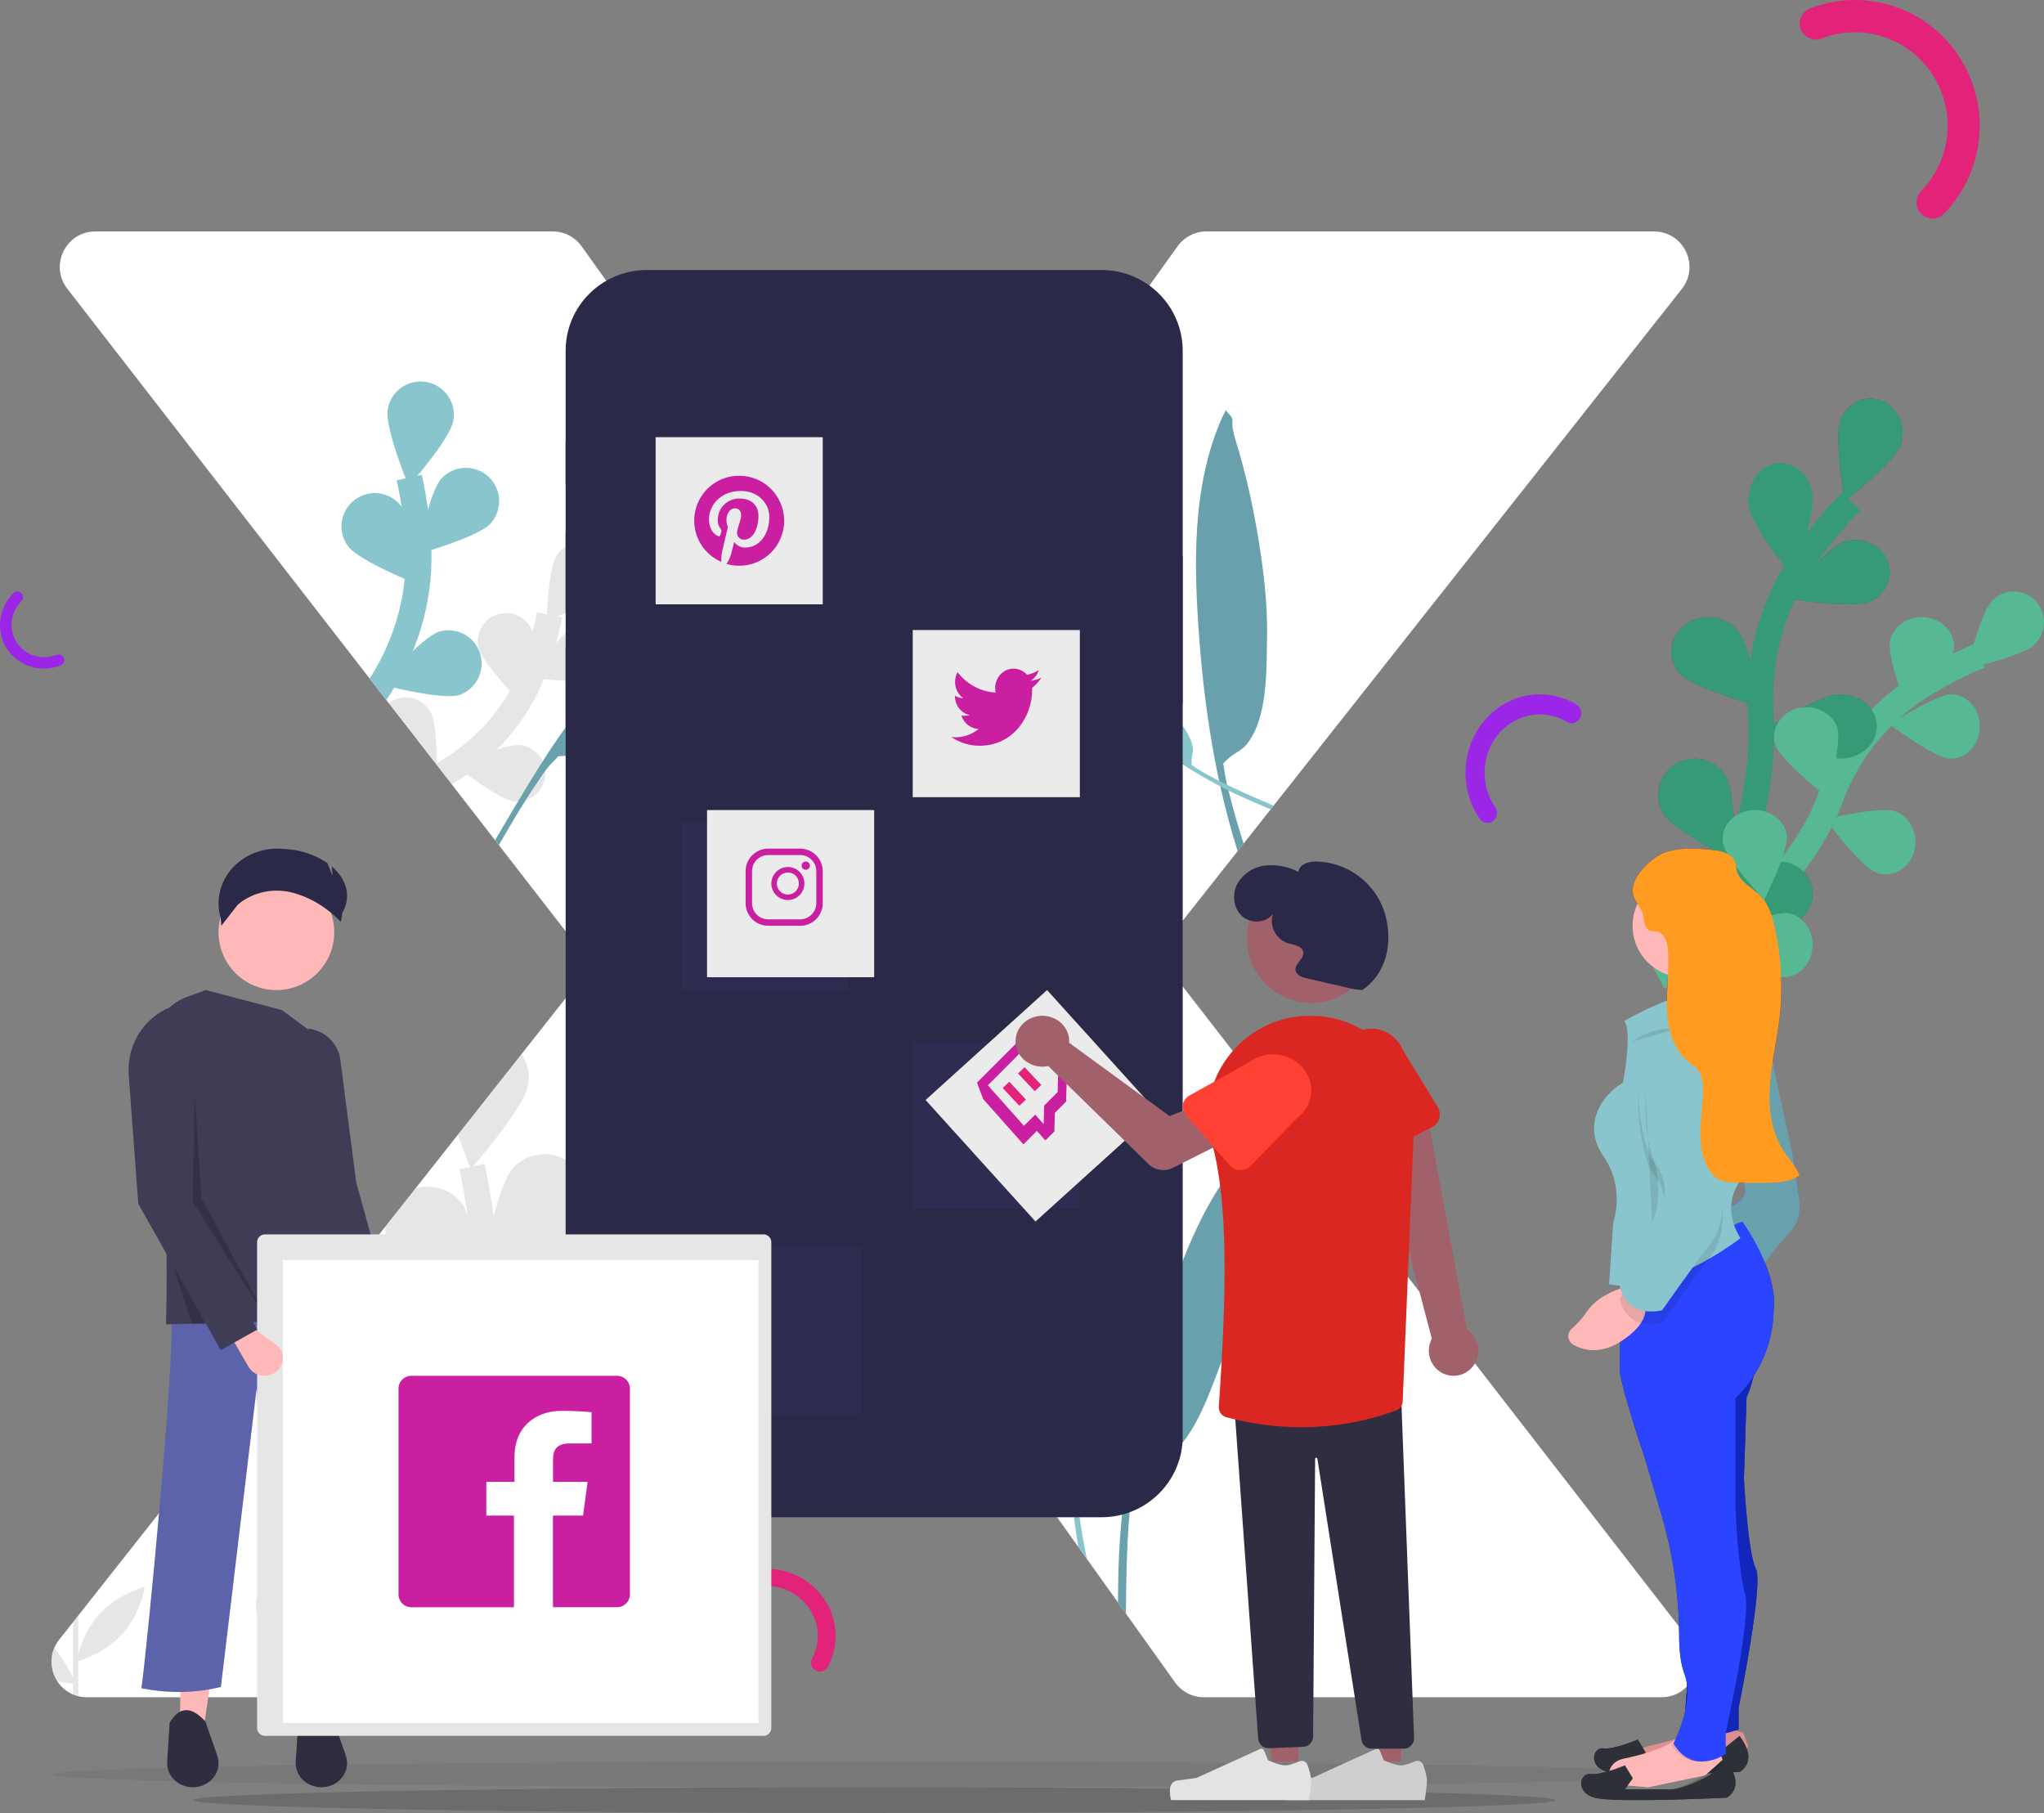 <svg xmlns:xlink="http://www.w3.org/1999/xlink" xmlns="http://www.w3.org/2000/svg" width="159px" height="141px" viewBox="0 0 159 141"><rect x="0" y="0" width="159" height="141" fill="#808080" stroke="none"/><desc>Created with Lunacy</desc><defs><path d="M37.493 114C38.373 114 39.2 113.58 39.72 112.87L63.867 79.891L87.406 112.844C87.924 113.569 88.76 114 89.652 114L125.234 114C127.53 114 128.823 111.36 127.415 109.545L85.998 56.137L126.826 4.475C128.257 2.664 126.968 0 124.66 0L89.851 0C88.962 0 88.127 0.428 87.608 1.15L64.374 33.499L41.242 1.155C40.723 0.43 39.887 0 38.996 0L3.415 0C1.119 0 -0.174 2.641 1.234 4.455L42.04 57.051L0.6 109.526C-0.831 111.337 0.459 114 2.766 114L37.493 114Z" id="path_1"></path><clipPath id="mask_1"><use xlink:href="#path_1"></use></clipPath></defs><g id="Social-Media"><g id="Group" transform="translate(4 137)" opacity="0.061"><path d="M64 2C99.346 2 128 1.552 128 1C128 0.448 99.346 0 64 0C28.654 0 0 0.448 0 1C0 1.552 28.654 2 64 2Z" id="Oval" fill="#000000" stroke="none"></path></g><g id="Group" transform="translate(15 139)" opacity="0.16"><path d="M53 2C82.271 2 106 1.552 106 1C106 0.448 82.271 0 53 0C23.729 0 0 0.448 0 1C0 1.552 23.729 2 53 2Z" id="Oval" fill="#000000" stroke="none"></path></g><path d="M37.493 114C38.373 114 39.2 113.58 39.72 112.87L63.867 79.891L87.406 112.844C87.924 113.569 88.76 114 89.652 114L125.234 114C127.53 114 128.823 111.36 127.415 109.545L85.998 56.137L126.826 4.475C128.257 2.664 126.968 0 124.66 0L89.851 0C88.962 0 88.127 0.428 87.608 1.15L64.374 33.499L41.242 1.155C40.723 0.43 39.887 0 38.996 0L3.415 0C1.119 0 -0.174 2.641 1.234 4.455L42.04 57.051L0.6 109.526C-0.831 111.337 0.459 114 2.766 114L37.493 114Z" transform="translate(4 18)" id="Path" fill="#FFFFFF" stroke="none"></path><g id="Clipped" transform="translate(4 18)"><path d="M37.493 114C38.373 114 39.2 113.58 39.72 112.87L63.867 79.891L87.406 112.844C87.924 113.569 88.76 114 89.652 114L125.234 114C127.53 114 128.823 111.36 127.415 109.545L85.998 56.137L126.826 4.475C128.257 2.664 126.968 0 124.66 0L89.851 0C88.962 0 88.127 0.428 87.608 1.15L64.374 33.499L41.242 1.155C40.723 0.43 39.887 0 38.996 0L3.415 0C1.119 0 -0.174 2.641 1.234 4.455L42.04 57.051L0.6 109.526C-0.831 111.337 0.459 114 2.766 114L37.493 114Z" id="Path" fill="none" stroke="none"></path><g clip-path="url(#mask_1)"><g id="Group" transform="translate(-6.572 11.67)"><g id="Group" transform="translate(22.482 50.815)" opacity="0.1"><path d="M7.323 6.637C5.491 6.737 0 3.708 0 3.708C0 3.708 5.13 0.103 6.962 0.002C7.832 -0.03 8.68 0.281 9.323 0.868C9.966 1.455 10.353 2.272 10.4 3.141C10.448 4.011 10.152 4.864 9.577 5.518C9.002 6.172 8.193 6.573 7.324 6.636L7.323 6.637Z" transform="translate(13.404 42.507)" id="Path" fill="#000000" stroke="none"></path><path d="M0.232 47.027C0.232 47.027 -1.653 31.537 5.322 21.531C8.249 17.33 9.819 12.326 9.646 7.214C9.559 4.786 9.249 2.371 8.72 0" transform="translate(8.086 10.244)" id="Path" fill="none" stroke="#000000" stroke-width="2"></path><path d="M6.577 3.913C6.273 5.722 2.124 10.424 2.124 10.424C2.124 10.424 -0.271 4.627 0.025 2.82C0.092 2.385 0.244 1.968 0.474 1.592C0.703 1.216 1.004 0.89 1.36 0.632C1.717 0.374 2.121 0.189 2.549 0.088C2.977 -0.012 3.421 -0.027 3.855 0.045C4.289 0.118 4.704 0.276 5.077 0.51C5.449 0.744 5.771 1.05 6.024 1.41C6.278 1.77 6.457 2.176 6.552 2.606C6.647 3.036 6.655 3.48 6.577 3.913Z" transform="translate(14.588 0)" id="Path" fill="#000000" stroke="none"></path><path d="M7.275 5.564C6.038 6.919 0 8.608 0 8.608C0 8.608 1.134 2.439 2.369 1.082C2.663 0.76 3.018 0.499 3.413 0.314C3.808 0.129 4.235 0.023 4.671 0.003C5.106 -0.016 5.541 0.05 5.951 0.198C6.361 0.347 6.738 0.575 7.06 0.869C7.382 1.163 7.643 1.518 7.828 1.913C8.013 2.307 8.118 2.735 8.138 3.171C8.158 3.607 8.091 4.042 7.943 4.452C7.795 4.862 7.567 5.239 7.273 5.561L7.275 5.564Z" transform="translate(17.632 9.276)" id="Path" fill="#000000" stroke="none"></path><path d="M7.82 6.458C6.069 7.003 0 5.415 0 5.415C0 5.415 4.091 0.662 5.842 0.117C6.672 -0.109 7.558 -0.004 8.312 0.409C9.066 0.823 9.631 1.514 9.886 2.336C10.142 3.157 10.069 4.046 9.682 4.815C9.296 5.584 8.626 6.173 7.814 6.458L7.82 6.458Z" transform="translate(13.992 25.468)" id="Path" fill="#000000" stroke="none"></path><path d="M7.879 6.283C6.245 7.117 0 6.574 0 6.574C0 6.574 3.229 1.198 4.86 0.363C5.645 -0.038 6.557 -0.11 7.394 0.162C8.232 0.434 8.928 1.028 9.328 1.813C9.728 2.598 9.8 3.51 9.528 4.348C9.257 5.186 8.663 5.882 7.878 6.282L7.879 6.283Z" transform="translate(8.685 38.049)" id="Path" fill="#000000" stroke="none"></path><path d="M0.646 5.29C1.733 6.768 7.56 9.083 7.56 9.083C7.56 9.083 7.079 2.831 5.993 1.352C5.472 0.643 4.689 0.17 3.819 0.038C2.948 -0.095 2.061 0.125 1.352 0.647C0.643 1.169 0.17 1.952 0.038 2.822C-0.095 3.693 0.124 4.581 0.646 5.29Z" transform="translate(10.051 11.797)" id="Path" fill="#000000" stroke="none"></path><path d="M1.345 5.993C2.825 7.077 9.078 7.541 9.078 7.541C9.078 7.541 6.751 1.718 5.271 0.633C4.56 0.117 3.674 -0.096 2.807 0.04C1.939 0.176 1.161 0.65 0.642 1.359C0.123 2.067 -0.094 2.953 0.038 3.821C0.169 4.689 0.64 5.47 1.345 5.993Z" transform="translate(3.394 25.678)" id="Path" fill="#000000" stroke="none"></path><path d="M0.893 5.589C2.168 6.908 8.254 8.423 8.254 8.423C8.254 8.423 6.942 2.29 5.667 0.971C5.051 0.356 4.218 0.007 3.348 0C2.477 -0.007 1.638 0.329 1.013 0.934C0.387 1.539 0.024 2.366 0.001 3.237C-0.021 4.108 0.299 4.953 0.893 5.589Z" transform="translate(0 41.049)" id="Path" fill="#000000" stroke="none"></path></g><g id="Group" transform="translate(0 92.615)" opacity="0.1"><path d="M0.401 0L0 0L0 8.988L0.401 8.988L0.401 0Z" transform="translate(8.258 0.988)" id="Path" fill="#000000" stroke="none"></path><path d="M5.15 1.778C7.486 3.46 8.459 6.09 8.459 6.09C8.459 6.09 5.645 5.994 3.308 4.312C0.972 2.63 0 0 0 0C0 0 2.815 0.096 5.15 1.778Z" transform="translate(0 2.578)" id="Path" fill="#000000" stroke="none"></path><path d="M2.8 0.968C4.071 1.883 4.601 3.315 4.601 3.315C4.601 3.315 3.066 3.262 1.797 2.347C0.529 1.433 0 0 0 0C0 0 1.529 0.052 2.8 0.968Z" transform="translate(3.858 0)" id="Path" fill="#000000" stroke="none"></path><path d="M1.769 2.101C0.309 3.699 0 5.786 0 5.786C0 5.786 2.059 5.283 3.518 3.685C4.977 2.087 5.287 0 5.287 0C5.287 0 3.229 0.504 1.769 2.101Z" transform="translate(8.537 1.141)" id="Path" fill="#000000" stroke="none"></path></g><path d="M22.663 19.345C22.663 27.859 17.589 30.832 11.331 30.832C5.073 30.832 0 27.859 0 19.345C0 10.831 11.331 0 11.331 0C11.331 0 22.663 10.831 22.663 19.345Z" transform="translate(35.127 83.774)" id="Path" fill="#68A1AC" stroke="none"></path><path d="M12.691 10.811C12.691 15.569 9.85 17.23 6.346 17.23C2.841 17.23 0 15.569 0 10.811C0 6.053 6.346 0 6.346 0C6.346 0 12.691 6.053 12.691 10.811Z" transform="translate(31.728 90.575)" id="Path" fill="#89C5CC" stroke="none"></path><path d="M10.532 0.469C6.479 4.685 4.521 10.533 2.971 16.03C1.239 22.17 0.095 28.406 0.052 34.789C0.023 38.984 -0.091 43.204 0.154 47.394C0.241 48.882 0.389 50.372 0.625 51.844C0.644 51.965 1.172 55.251 1.677 54.486C1.964 54.05 1.136 51.076 1.074 50.581C0.721 47.791 0.64 44.981 0.657 42.171C0.685 37.545 0.548 32.942 1.018 28.333C1.088 27.645 1.143 26.922 1.307 26.249C1.48 25.533 1.259 25.845 1.825 25.562C2.374 25.287 3.053 25.326 3.623 24.98C5.885 23.61 7.042 20.088 7.943 17.777C8.973 15.136 9.599 12.318 10.099 9.537C10.466 7.495 10.728 5.464 10.877 3.395C10.924 2.743 10.926 2.061 11.055 1.419C11.089 1.246 11.262 0.94 11.256 0.787C11.243 0.463 11.047 0.273 11.031 0C10.861 0.153 10.695 0.309 10.532 0.469Z" transform="translate(89.5 58.852)" id="Path" fill="#68A1AC" stroke="none"></path><path d="M2.86 0.453C0.565 4.442 0.179 9.28 0.038 13.773C-0.12 18.791 0.19 23.77 1.367 28.654C2.141 31.863 2.855 35.108 3.836 38.261C4.185 39.381 4.581 40.491 5.041 41.57C5.078 41.659 6.105 44.069 6.345 43.388C6.482 43.001 5.285 40.887 5.144 40.52C4.346 38.457 3.75 36.326 3.23 34.177C2.374 30.638 1.397 27.149 0.88 23.54C0.803 23.001 0.708 22.438 0.706 21.893C0.702 21.314 0.593 21.594 0.971 21.27C1.338 20.956 1.865 20.857 2.234 20.485C3.702 19.008 3.917 16.099 4.167 14.164C4.452 11.95 4.396 9.68 4.25 7.461C4.143 5.831 3.958 4.231 3.679 2.622C3.591 2.115 3.464 1.594 3.44 1.08C3.434 0.941 3.508 0.674 3.474 0.559C3.402 0.314 3.217 0.205 3.153 0C3.052 0.149 2.955 0.3 2.86 0.453Z" transform="translate(85.716 65.069)" id="Path" fill="#89C5CC" stroke="none"></path><path d="M2.021 0.611C-0.339 5.963 -0.171 12.128 0.259 17.824C0.739 24.186 1.804 30.435 3.953 36.446C5.365 40.395 6.706 44.398 8.374 48.249C8.966 49.617 9.617 50.966 10.343 52.267C10.403 52.374 12.027 55.28 12.238 54.387C12.358 53.879 10.56 51.371 10.331 50.927C9.043 48.428 8.003 45.816 7.055 43.171C5.494 38.816 3.786 34.54 2.645 30.05C2.475 29.38 2.279 28.681 2.202 27.993C2.119 27.261 2.018 27.631 2.452 27.17C2.874 26.723 3.526 26.527 3.943 26.006C5.597 23.942 5.475 20.237 5.528 17.758C5.589 14.923 5.21 12.061 4.726 9.278C4.37 7.233 3.919 5.236 3.349 3.241C3.169 2.613 2.938 1.971 2.838 1.325C2.811 1.151 2.869 0.804 2.811 0.662C2.687 0.362 2.438 0.25 2.329 0C2.222 0.202 2.119 0.406 2.021 0.611Z" transform="translate(95.606 2.214)" id="Path" fill="#68A1AC" stroke="none"></path><path d="M0.134 0.365C1.436 3.415 4.055 5.733 6.58 7.761C9.401 10.025 12.401 12.004 15.723 13.441C17.906 14.385 20.083 15.38 22.324 16.18C23.12 16.464 23.93 16.717 24.751 16.92C24.818 16.937 26.65 17.389 26.363 16.956C26.199 16.709 24.463 16.483 24.191 16.406C22.657 15.972 21.172 15.392 19.71 14.761C17.302 13.721 14.87 12.773 12.568 11.506C12.224 11.317 11.859 11.128 11.544 10.894C11.209 10.645 11.323 10.829 11.301 10.471C11.279 10.123 11.45 9.777 11.396 9.403C11.181 7.918 9.6 6.533 8.593 5.551C7.443 4.428 6.111 3.477 4.771 2.6C3.786 1.956 2.784 1.369 1.738 0.833C1.407 0.664 1.052 0.511 0.746 0.302C0.663 0.246 0.542 0.088 0.461 0.057C0.288 -0.008 0.146 0.052 0 0C0.042 0.122 0.087 0.244 0.134 0.365Z" transform="translate(83.962 19.089)" id="Path" fill="#89C5CC" stroke="none"></path><path d="M4.859 4.404C3.643 4.47 0 2.46 0 2.46C0 2.46 3.404 0.068 4.62 0.001C5.197 -0.02 5.759 0.187 6.186 0.576C6.612 0.966 6.869 1.507 6.901 2.084C6.932 2.661 6.736 3.228 6.354 3.661C5.973 4.095 5.436 4.361 4.86 4.403L4.859 4.404Z" transform="translate(31.157 34.359)" id="Path" fill="#68A1AC" stroke="none"></path><g id="Group" transform="translate(27.536 12.544)" opacity="0.1"><path d="M0 26.241C0 26.241 3.02 16.339 9.94 12.144C12.844 10.384 15.142 7.774 16.411 4.623C17.01 3.127 17.47 1.58 17.786 0" transform="translate(0 5.608)" id="Path" fill="none" stroke="#000000" stroke-width="2"></path><path d="M4.46 4.386C3.251 4.246 0 1.65 0 1.65C0 1.65 3.759 -0.132 4.967 0.008C5.548 0.075 6.078 0.37 6.44 0.829C6.803 1.287 6.969 1.87 6.902 2.451C6.834 3.031 6.539 3.562 6.081 3.924C5.623 4.287 5.04 4.453 4.46 4.386Z" transform="translate(10.538 15.721)" id="Path" fill="#000000" stroke="none"></path><path d="M0.311 3.334C0.919 4.392 4.585 6.353 4.585 6.353C4.585 6.353 4.739 2.194 4.133 1.139C3.991 0.883 3.8 0.657 3.571 0.476C3.342 0.294 3.079 0.16 2.797 0.081C2.515 0.003 2.221 -0.019 1.93 0.017C1.64 0.053 1.36 0.147 1.106 0.293C0.853 0.438 0.631 0.633 0.453 0.865C0.275 1.098 0.146 1.363 0.072 1.646C-0.002 1.929 -0.019 2.224 0.022 2.514C0.063 2.804 0.161 3.082 0.311 3.334Z" transform="translate(4.399 12.025)" id="Path" fill="#000000" stroke="none"></path><path d="M4.45 3.416C3.781 4.433 0 6.168 0 6.168C0 6.168 0.102 2.007 0.77 0.992C1.092 0.503 1.594 0.163 2.167 0.045C2.739 -0.073 3.335 0.042 3.823 0.364C4.312 0.685 4.652 1.188 4.77 1.761C4.887 2.334 4.773 2.93 4.451 3.418L4.45 3.416Z" transform="translate(17.559 0)" id="Path" fill="#000000" stroke="none"></path><path d="M5.232 4.236C4.117 4.726 0 4.126 0 4.126C0 4.126 2.345 0.689 3.46 0.2C3.725 0.078 4.013 0.011 4.305 0.001C4.597 -0.008 4.888 0.04 5.161 0.144C5.434 0.248 5.684 0.406 5.896 0.607C6.107 0.809 6.277 1.05 6.394 1.318C6.512 1.586 6.575 1.874 6.58 2.166C6.585 2.458 6.532 2.749 6.424 3.02C6.316 3.292 6.155 3.539 5.95 3.748C5.745 3.957 5.501 4.123 5.232 4.236Z" transform="translate(16.235 6.337)" id="Path" fill="#000000" stroke="none"></path><path d="M0.045 2.647C0.308 3.836 3.219 6.807 3.219 6.807C3.219 6.807 4.608 2.883 4.348 1.696C4.214 1.133 3.865 0.645 3.375 0.337C2.885 0.029 2.293 -0.073 1.728 0.052C1.163 0.177 0.67 0.519 0.355 1.005C0.04 1.49 -0.071 2.08 0.045 2.647Z" transform="translate(12.198 5.467)" id="Path" fill="#000000" stroke="none"></path></g><path d="M0.122 2.93C0.54 4.073 3.823 6.627 3.823 6.627C3.823 6.627 4.677 2.554 4.258 1.412C4.05 0.872 3.638 0.435 3.111 0.196C2.584 -0.042 1.985 -0.064 1.442 0.136C0.899 0.335 0.457 0.741 0.21 1.264C-0.036 1.788 -0.067 2.387 0.124 2.933L0.122 2.93Z" transform="translate(25.77 33.019)" id="Path" fill="#68A1AC" stroke="none"></path><path d="M5.228 4.169C4.143 4.722 0 4.362 0 4.362C0 4.362 2.143 0.795 3.225 0.241C3.745 -0.025 4.35 -0.073 4.906 0.108C5.462 0.288 5.924 0.682 6.189 1.203C6.455 1.724 6.503 2.329 6.322 2.885C6.142 3.441 5.748 3.902 5.227 4.168L5.228 4.169Z" transform="translate(28.026 31.402)" id="Path" fill="#89C5CC" stroke="none"></path><path d="M0.181 36.687C0.181 36.687 -1.289 24.604 4.152 16.797C6.435 13.52 7.66 9.616 7.525 5.628C7.457 3.734 7.215 1.85 6.803 0" transform="translate(27.602 7.468)" id="Path" fill="none" stroke="#89C5CC" stroke-width="2"></path><path d="M5.131 3.053C4.894 4.464 1.657 8.132 1.657 8.132C1.657 8.132 -0.212 3.609 0.02 2.2C0.072 1.861 0.191 1.535 0.369 1.242C0.548 0.949 0.783 0.694 1.061 0.493C1.339 0.291 1.654 0.147 1.988 0.069C2.322 -0.01 2.669 -0.021 3.007 0.035C3.346 0.092 3.67 0.215 3.96 0.398C4.251 0.581 4.502 0.819 4.7 1.1C4.897 1.381 5.037 1.698 5.111 2.033C5.185 2.368 5.192 2.715 5.131 3.053Z" transform="translate(32.707 0)" id="Path" fill="#89C5CC" stroke="none"></path><path d="M5.675 4.341C4.71 5.398 0 6.715 0 6.715C0 6.715 0.885 1.903 1.848 0.844C2.078 0.593 2.354 0.389 2.662 0.245C2.97 0.1 3.304 0.018 3.644 0.003C3.983 -0.013 4.323 0.039 4.643 0.155C4.963 0.27 5.257 0.448 5.508 0.678C5.759 0.907 5.963 1.184 6.107 1.492C6.251 1.8 6.333 2.134 6.349 2.474C6.364 2.814 6.312 3.153 6.197 3.473C6.081 3.793 5.903 4.087 5.674 4.338L5.675 4.341Z" transform="translate(35.049 6.713)" id="Path" fill="#89C5CC" stroke="none"></path><path d="M6.101 5.038C4.734 5.463 0 4.224 0 4.224C0 4.224 3.192 0.517 4.558 0.091C5.205 -0.085 5.896 -0.004 6.485 0.319C7.073 0.642 7.513 1.181 7.713 1.822C7.912 2.463 7.855 3.157 7.553 3.756C7.252 4.356 6.729 4.816 6.096 5.038L6.101 5.038Z" transform="translate(32.209 19.344)" id="Path" fill="#89C5CC" stroke="none"></path><path d="M0.504 4.127C1.352 5.28 5.898 7.086 5.898 7.086C5.898 7.086 5.523 2.208 4.676 1.055C4.269 0.501 3.658 0.133 2.979 0.029C2.3 -0.074 1.608 0.097 1.054 0.505C0.501 0.912 0.133 1.522 0.029 2.202C-0.074 2.881 0.097 3.574 0.504 4.127Z" transform="translate(29.135 8.679)" id="Path" fill="#89C5CC" stroke="none"></path><path d="M0.893 3.976C1.874 4.695 6.023 5.003 6.023 5.003C6.023 5.003 4.479 1.14 3.497 0.42C3.026 0.078 2.438 -0.064 1.862 0.027C1.287 0.117 0.77 0.431 0.426 0.902C0.082 1.372 -0.062 1.959 0.025 2.535C0.112 3.112 0.424 3.63 0.893 3.976Z" transform="translate(24.516 23.193)" id="Path" fill="#89C5CC" stroke="none"></path><path d="M0.593 3.708C1.438 4.583 5.476 5.589 5.476 5.589C5.476 5.589 4.606 1.519 3.76 0.644C3.352 0.236 2.799 0.005 2.221 7.48148e-05C1.644 -0.005 1.087 0.218 0.672 0.62C0.257 1.021 0.015 1.57 0.001 2.148C-0.014 2.726 0.198 3.286 0.593 3.708Z" transform="translate(22.264 33.392)" id="Path" fill="#89C5CC" stroke="none"></path><path d="M25.146 1.703C25.907 1.247 27.521 -0.053 28.282 0.002C28.772 0.037 27.946 1.561 27.817 1.864C27.318 3.038 26.689 4.145 26.035 5.237C24.854 7.208 23.203 8.695 21.281 9.964C20.292 10.617 19.197 11.236 17.997 11.384C17.445 11.453 16.901 11.263 16.37 11.297C15.752 11.337 16.119 11.246 15.661 11.667C15.025 12.252 14.508 13.142 14.019 13.851C11.772 17.102 1.804 35.143 0.476 38.877C0.358 39.208 -0.122 39.085 0.029 38.685C0.833 36.561 8.246 22.677 10.852 18.217C13.458 13.757 15.827 9.847 17.074 8.458C18.588 6.773 20.792 4.917 22.567 3.507C23.391 2.853 24.242 2.245 25.146 1.703Z" transform="translate(30.013 17.828)" id="Path" fill="#69A1AC" stroke="none"></path></g></g></g><path d="M2.66252e-05 6.076C0.01 2.716 2.613 -0.01 5.803 2.9557e-05C6.791 0.003 7.766 0.273 8.622 0.782C8.979 0.994 9.105 1.471 8.905 1.846C8.703 2.222 8.251 2.355 7.894 2.143C7.258 1.766 6.534 1.565 5.799 1.563C3.427 1.556 1.491 3.582 1.484 6.081C1.481 7.051 1.765 7.977 2.305 8.759C2.545 9.108 2.473 9.597 2.142 9.85C1.81 10.104 1.346 10.027 1.105 9.678C0.378 8.627 -0.004 7.381 2.66252e-05 6.076Z" transform="translate(114 54)" id="Path" fill="#9B26E8" stroke="none"></path><path d="M2.536 5.889C0.682 5.413 -0.395 3.518 0.135 1.666C0.299 1.092 0.609 0.564 1.03 0.138C1.206 -0.04 1.49 -0.046 1.664 0.123C1.839 0.292 1.838 0.574 1.662 0.752C1.349 1.068 1.12 1.461 0.997 1.888C0.603 3.265 1.404 4.674 2.783 5.028C3.318 5.165 3.876 5.13 4.396 4.926C4.628 4.835 4.886 4.946 4.972 5.174C5.058 5.402 4.939 5.661 4.707 5.752C4.007 6.027 3.256 6.074 2.536 5.889Z" transform="translate(0 46)" id="Path" fill="#9B26E8" stroke="none"></path><path d="M6.832 0.342C12.004 1.749 15.066 7.131 13.657 12.339C13.221 13.953 12.379 15.434 11.222 16.623C10.739 17.118 9.949 17.126 9.459 16.643C8.967 16.159 8.96 15.364 9.442 14.869C10.301 13.986 10.927 12.885 11.251 11.685C12.299 7.812 10.022 3.81 6.176 2.765C4.683 2.359 3.133 2.44 1.693 2.998C1.05 3.248 0.329 2.926 0.083 2.28C-0.164 1.634 0.157 0.907 0.801 0.658C2.738 -0.095 4.823 -0.204 6.832 0.342Z" transform="translate(140 0)" id="Path" fill="#E3227A" stroke="none"></path><path d="M3.423 0.003C6.402 -0.09 8.903 2.181 8.997 5.066C9.026 5.959 8.819 6.848 8.396 7.638C8.219 7.967 7.801 8.095 7.461 7.925C7.122 7.754 6.989 7.349 7.165 7.02C7.479 6.434 7.633 5.773 7.612 5.109C7.541 2.964 5.682 1.275 3.467 1.344C2.607 1.371 1.796 1.655 1.12 2.167C0.819 2.395 0.383 2.344 0.147 2.052C-0.089 1.761 -0.036 1.339 0.266 1.11C1.175 0.422 2.266 0.039 3.423 0.003Z" transform="translate(56 122)" id="Path" fill="#E3227A" stroke="none"></path><path d="M0.169 1.674C-0.347 3.041 0.482 8 0.482 8C0.482 8 4.304 5.029 4.819 3.664C5.067 3.007 5.06 2.272 4.799 1.621C4.537 0.97 4.044 0.456 3.427 0.192C2.81 -0.071 2.12 -0.064 1.508 0.214C0.897 0.492 0.414 1.017 0.166 1.674L0.169 1.674Z" transform="translate(143 31)" id="Path" fill="#6C63FF" stroke="none"></path><path d="M0.054 3.47C0.319 5.03 3.546 9 3.546 9C3.546 9 5.237 3.929 4.972 2.37C4.913 1.995 4.79 1.636 4.61 1.316C4.43 0.995 4.196 0.719 3.922 0.504C3.648 0.288 3.339 0.137 3.014 0.06C2.688 -0.018 2.353 -0.02 2.026 0.053C1.7 0.126 1.39 0.273 1.114 0.485C0.837 0.696 0.601 0.969 0.417 1.287C0.234 1.605 0.107 1.962 0.045 2.337C-0.018 2.711 -0.015 3.096 0.054 3.47Z" transform="translate(136 36)" id="Path" fill="#359A75" stroke="none"></path><path d="M0.72 4.442C1.775 5.551 7 7 7 7C7 7 6.111 2.016 5.057 0.907C4.551 0.375 3.837 0.051 3.072 0.005C2.308 -0.04 1.555 0.198 0.98 0.667C0.405 1.136 0.054 1.797 0.006 2.505C-0.043 3.213 0.214 3.91 0.72 4.442Z" transform="translate(130 48)" id="Path" fill="#6C63FF" stroke="none"></path><path d="M0.394 4.284C1.213 5.619 6 8 6 8C6 8 6.032 2.643 5.213 1.308C4.813 0.681 4.184 0.237 3.461 0.071C2.738 -0.094 1.978 0.031 1.347 0.421C0.715 0.811 0.261 1.434 0.083 2.156C-0.095 2.878 0.016 3.642 0.394 4.282L0.394 4.284Z" transform="translate(129 59)" id="Path" fill="#6C63FF" stroke="none"></path><path d="M6.37 4.821C4.997 5.346 0 4.549 0 4.549C0 4.549 2.965 0.7 4.334 0.173C4.991 -0.068 5.722 -0.057 6.37 0.202C7.019 0.462 7.532 0.949 7.799 1.559C8.067 2.17 8.067 2.854 7.799 3.464C7.532 4.074 7.019 4.562 6.37 4.821Z" transform="translate(139 42)" id="Path" fill="#6C63FF" stroke="none"></path><path d="M6.349 4.995C4.778 5.112 0 2.962 0 2.962C0 2.962 4.3 0.13 5.865 0.013C6.24 -0.021 6.62 0.011 6.982 0.108C7.343 0.205 7.679 0.363 7.97 0.575C8.261 0.787 8.501 1.047 8.676 1.341C8.851 1.636 8.958 1.957 8.99 2.288C9.022 2.619 8.979 2.952 8.863 3.268C8.747 3.583 8.561 3.876 8.315 4.128C8.069 4.38 7.769 4.586 7.431 4.735C7.094 4.884 6.726 4.973 6.349 4.995Z" transform="translate(137 54)" id="Path" fill="#6C63FF" stroke="none"></path><path d="M6.091 4.944C4.697 5.295 0 3.875 0 3.875C0 3.875 3.384 0.421 4.777 0.071C5.442 -0.085 6.144 0.018 6.732 0.357C7.319 0.696 7.745 1.245 7.917 1.885C8.088 2.525 7.993 3.205 7.65 3.777C7.307 4.349 6.745 4.769 6.085 4.944L6.091 4.944Z" transform="translate(133 67)" id="Path" fill="#6C63FF" stroke="none"></path><path d="M0.169 1.674C-0.347 3.041 0.482 8 0.482 8C0.482 8 4.304 5.029 4.819 3.664C5.067 3.007 5.06 2.272 4.799 1.621C4.537 0.97 4.044 0.456 3.427 0.192C2.81 -0.071 2.12 -0.064 1.508 0.214C0.897 0.492 0.414 1.017 0.166 1.674L0.169 1.674Z" transform="translate(143 31)" id="Path" fill="#000000" fill-opacity="0.25" stroke="none"></path><path d="M0.72 4.442C1.775 5.551 7 7 7 7C7 7 6.111 2.016 5.057 0.907C4.551 0.375 3.837 0.051 3.072 0.005C2.308 -0.04 1.555 0.198 0.98 0.667C0.405 1.136 0.054 1.797 0.006 2.505C-0.043 3.213 0.214 3.91 0.72 4.442Z" transform="translate(130 48)" id="Path" fill="#000000" fill-opacity="0.25" stroke="none"></path><path d="M0.394 4.284C1.213 5.619 6 8 6 8C6 8 6.032 2.643 5.213 1.308C4.813 0.681 4.184 0.237 3.461 0.071C2.738 -0.094 1.978 0.031 1.347 0.421C0.715 0.811 0.261 1.434 0.083 2.156C-0.095 2.878 0.016 3.642 0.394 4.282L0.394 4.284Z" transform="translate(129 59)" id="Path" fill="#000000" fill-opacity="0.25" stroke="none"></path><path d="M6.37 4.821C4.997 5.346 0 4.549 0 4.549C0 4.549 2.965 0.7 4.334 0.173C4.991 -0.068 5.722 -0.057 6.37 0.202C7.019 0.462 7.532 0.949 7.799 1.559C8.067 2.17 8.067 2.854 7.799 3.464C7.532 4.074 7.019 4.562 6.37 4.821Z" transform="translate(139 42)" id="Path" fill="#000000" fill-opacity="0.25" stroke="none"></path><path d="M6.349 4.995C4.778 5.112 0 2.962 0 2.962C0 2.962 4.3 0.13 5.865 0.013C6.24 -0.021 6.62 0.011 6.982 0.108C7.343 0.205 7.679 0.363 7.97 0.575C8.261 0.787 8.501 1.047 8.676 1.341C8.851 1.636 8.958 1.957 8.99 2.288C9.022 2.619 8.979 2.952 8.863 3.268C8.747 3.583 8.561 3.876 8.315 4.128C8.069 4.38 7.769 4.586 7.431 4.735C7.094 4.884 6.726 4.973 6.349 4.995Z" transform="translate(137 54)" id="Path" fill="#000000" fill-opacity="0.25" stroke="none"></path><path d="M6.091 4.944C4.697 5.295 0 3.875 0 3.875C0 3.875 3.384 0.421 4.777 0.071C5.442 -0.085 6.144 0.018 6.732 0.357C7.319 0.696 7.745 1.245 7.917 1.885C8.088 2.525 7.993 3.205 7.65 3.777C7.307 4.349 6.745 4.769 6.085 4.944L6.091 4.944Z" transform="translate(133 67)" id="Path" fill="#000000" fill-opacity="0.25" stroke="none"></path><path d="M0 25C0 25 10.207 19.614 13.348 11.149C14.667 7.596 17.046 4.53 20.226 2.479C21.738 1.508 23.336 0.678 25 0" transform="translate(129 51)" id="Path" fill="none" stroke="#57B894" stroke-width="2"></path><path d="M8.588 0.746L9 1.858L7.655 3.069L3.207 4L0 3.721L0.21 2.702C0.271 2.482 0.399 2.281 0.579 2.122C0.759 1.962 0.984 1.851 1.229 1.799C2.548 1.52 5.061 0.884 5.59 0L8.588 0.746Z" transform="translate(127 134)" id="Path" fill="#DB8B8B" stroke="none"></path><path d="M8.588 0.746L9 1.858L7.655 3.069L3.207 4L0 3.721L0.21 2.702C0.271 2.482 0.399 2.281 0.579 2.122C0.759 1.962 0.984 1.851 1.229 1.799C2.548 1.52 5.061 0.884 5.59 0L8.588 0.746Z" transform="translate(127 134)" id="Path" fill="#000000" fill-opacity="0.1" stroke="none"></path><path d="M3.402 2.16L4.019 1.299L3.402 0.295C3.402 0.295 1.554 1.08 0.731 0.972C-0.092 0.865 -0.497 2.377 1.039 2.808C2.575 3.24 11.315 2.808 11.315 2.808C11.315 2.808 12.857 2.052 11.315 0L9.979 1.08C9.979 1.08 7.719 2.371 6.588 2.16L3.402 2.16Z" transform="translate(124 135)" id="Path" fill="#2E3037" stroke="none"></path><path d="M0 3.727L3.205 4L7.655 3.068L9 1.858L8.89 1.563L8.736 1.148L8.585 0.741L5.585 0C5.432 0.223 5.224 0.41 4.976 0.547C4.002 1.148 2.25 1.58 1.223 1.797C1.18 1.806 1.136 1.818 1.095 1.831C0.898 1.89 0.719 1.989 0.571 2.12C0.392 2.279 0.265 2.479 0.203 2.699L0 3.727Z" transform="translate(125 135)" id="Path" fill="#DB8B8B" stroke="none"></path><path d="M0 2.664L3.205 3L7.655 1.853L9 0.364L8.89 0L7.654 1.051C7.654 1.051 5.376 2.42 4.238 2.197L1.034 2.197L1.656 1.284L1.098 0.33C0.901 0.403 0.722 0.525 0.574 0.686C0.395 0.882 0.267 1.128 0.206 1.398L0 2.664Z" transform="translate(125 137)" id="Path" fill="#000000" fill-opacity="0.1" stroke="none"></path><path d="M3.402 2.158L4.018 1.299L3.402 0.295C3.402 0.295 1.552 1.081 0.73 0.972C-0.091 0.863 -0.498 2.375 1.039 2.808C2.575 3.24 11.315 2.808 11.315 2.808C11.315 2.808 12.857 2.051 11.315 0L9.979 1.081C9.979 1.081 7.717 2.371 6.587 2.16L3.402 2.158Z" transform="translate(123 137)" id="Path" fill="#2E3037" stroke="none"></path><path d="M0 5.938C0 5.938 5 6.498 4.271 4.257C4.067 3.622 4.014 2.941 4.118 2.279C4.247 1.457 4.549 0.678 5 0L0.313 0.784C0.594 1.289 0.807 1.834 0.948 2.404C1.511 4.775 0 5.938 0 5.938Z" transform="translate(129 73)" id="Path" fill="#DB8B8B" stroke="none"></path><path d="M6 0C6 0 5.897 4.481 4.862 6.669L4.655 13.033C4.655 13.033 4.965 18.868 5.586 20.013C6.207 21.159 4.243 30.844 4.243 30.844L4.243 32.504C4.243 32.504 0.931 33.749 0 32.295L0.931 19.896L0.519 2.703L6 0Z" transform="translate(131 102)" id="Path" fill="#35323E" stroke="none"></path><path d="M6 0C6 0 5.897 4.481 4.863 6.669L4.655 13.033C4.655 13.033 4.966 18.868 5.587 20.013C6.208 21.159 4.242 30.844 4.242 30.844L4.242 32.504C4.242 32.504 0.931 33.749 0 32.295L0.931 19.896L0.519 2.703L6 0Z" transform="translate(131 102)" id="Path" fill="#000000" fill-opacity="0.1" stroke="none"></path><path d="M4.795 0L5.435 1.699L5.968 5.31C6.04 5.813 5.99 6.326 5.824 6.806C5.656 7.286 5.377 7.72 5.008 8.07C3.733 9.339 2.021 12 2.021 12L0 5.947C0 5.947 2.027 5.628 1.706 4.248C1.387 2.868 1.494 0.319 1.494 0.319L4.795 0Z" transform="translate(134 88)" id="Path" fill="#6C63FF" stroke="none"></path><path d="M0 0.665C1.413 2.958 3.61 1.658 4 1.4L3.839 0.905L0.648 0C0.485 0.271 0.263 0.499 0 0.665Z" transform="translate(130 135)" id="Path" fill="#000000" fill-opacity="0.1" stroke="none"></path><path d="M0 11.549C0.108 13.005 1.927 18.317 1.927 18.317L3.207 22.683C4.127 25.77 4.602 28.967 4.618 32.181C4.618 33.247 4.719 34.345 5.027 35.171C5.88 37.46 4.175 40.582 4.175 40.582C5.673 43.183 8.243 41.41 8.243 41.41L8.243 39.743C8.243 39.743 10.278 30.692 9.744 28.924C9.209 27.156 8.999 22.368 8.999 22.368L8.999 13.734C10.715 12.073 11.758 9.866 11.937 7.518C11.963 7.177 11.984 6.819 11.997 6.448C12.083 4.1 10.433 1.35 9.788 0.37C9.631 0.134 9.535 0 9.535 0L0.081 3.644L0.06 3.652L0.06 4.009L0.06 4.794L0 11.549Z" transform="translate(126 95)" id="Path" fill="#35323E" stroke="none"></path><path d="M0 0.583C0.3 0.959 0.528 1.364 0.677 1.787C1.221 1.942 1.8 2.014 2.38 1.998C2.961 1.982 3.532 1.879 4.059 1.695C4.197 1.083 4.519 0.504 5 0L0 0.583Z" transform="translate(129 74)" id="Path" fill="#000000" fill-opacity="0.1" stroke="none"></path><path d="M4 8C1.791 8 0 6.209 0 4C0 1.791 1.791 0 4 0C6.209 0 8 1.791 8 4C8 6.209 6.209 8 4 8Z" transform="translate(127 68)" id="Path" fill="#DB8B8B" stroke="none"></path><path d="M0 4.881L0.043 4.881C4.458 5.793 10 1.166 10 1.166C9.851 0.914 9.723 0.65 9.617 0.377C9.463 0.136 9.368 0 9.368 0L0.071 3.709L0.047 4.081L0 4.881Z" transform="translate(126 95)" id="Path" fill="#000000" fill-opacity="0.1" stroke="none"></path><path d="M4.866 0C4.866 0 2.546 0.401 1.441 2.011C1.122 2.495 0.733 2.937 0.284 3.326C0.183 3.41 0.106 3.514 0.058 3.63C0.009 3.745 -0.009 3.87 0.004 3.993C0.018 4.117 0.062 4.235 0.135 4.34C0.207 4.445 0.305 4.533 0.421 4.598C1.301 5.077 2.728 5.372 4.529 4.021C7.629 1.71 4.866 0 4.866 0Z" transform="translate(122 100)" id="Path" fill="#DB8B8B" stroke="none"></path><path d="M3.724 0.079C3.724 0.079 5.914 -0.132 6.463 5.347C7.011 10.826 7.887 12.098 7.887 12.098C7.887 12.098 8.435 14.944 7.12 16.631C5.805 18.319 3.287 21.904 3.287 21.904C3.287 21.904 0.547 22.644 0 20.007L3.396 13.89C3.396 13.89 3.942 11.781 2.629 10.304C1.316 8.827 0.329 -0.975 3.724 0.079Z" transform="translate(126 81)" id="Path" fill="#000000" fill-opacity="0.1" stroke="none"></path><path d="M3.724 0.079C3.724 0.079 5.916 -0.132 6.463 5.352C7.01 10.836 7.887 12.104 7.887 12.104C7.887 12.104 8.435 14.95 7.12 16.637C5.805 18.324 3.287 21.905 3.287 21.905C3.287 21.905 0.548 22.644 0 20.007L3.396 13.894C3.396 13.894 3.944 11.786 2.629 10.309C1.315 8.832 0.329 -0.975 3.724 0.079Z" transform="translate(126 80)" id="Path" fill="#6C63FF" stroke="none"></path><path d="M0.013 0C0.013 0 -0.129 3.131 0.516 4.849C1.161 6.567 1.161 8.788 0.516 10" transform="translate(128 85)" id="Path" fill="#000000" fill-opacity="0.1" stroke="none"></path><path d="M0 2C0 2 0.871 1.061 3.391 0.939C5.911 0.817 7 0 7 0" transform="translate(127 79)" id="Path" fill="#000000" fill-opacity="0.1" stroke="none"></path><path d="M6.361 0.12C7.007 0.2 7.745 0.418 7.977 1.021C8.063 1.242 8.065 1.485 8.118 1.72C8.36 2.64 9.403 3.068 10.047 3.771C10.611 4.392 10.867 5.233 11.051 6.051C11.58 8.398 11.707 10.818 11.425 13.207C11.218 14.954 10.795 16.674 10.676 18.427C10.558 20.181 10.774 22.028 11.741 23.502C12.164 24.137 12.705 24.693 13 25.391C12.391 25.88 11.55 25.95 10.767 25.977C9.853 26.008 8.939 26.008 8.025 25.977C7.546 25.96 7.045 25.929 6.632 25.689C6.326 25.495 6.075 25.227 5.901 24.911C5.379 24.032 5.246 22.975 5.269 21.954C5.291 20.933 5.453 19.919 5.473 18.899C5.483 18.339 5.439 17.752 5.117 17.297C4.884 16.967 4.53 16.747 4.227 16.481C3.089 15.481 2.7 13.879 2.662 12.373C2.623 10.866 2.873 9.358 2.745 7.857C2.695 7.27 2.474 6.564 1.89 6.449C1.707 6.414 1.511 6.449 1.336 6.379C0.868 6.202 0.913 5.54 0.781 5.069C0.63 4.531 0.167 4.117 0.037 3.573C-0.268 2.299 1.367 0.776 2.435 0.334C3.55 -0.127 5.212 -0.02 6.361 0.12Z" transform="translate(127 66)" id="Path" fill="#000000" fill-opacity="0.1" stroke="none"></path><path d="M6.349 0.122C6.995 0.2 7.732 0.42 7.965 1.023C8.025 1.253 8.072 1.486 8.106 1.722C8.347 2.641 9.392 3.07 10.036 3.774C10.6 4.395 10.855 5.234 11.04 6.053C11.571 8.399 11.702 10.816 11.425 13.205C11.218 14.951 10.795 16.672 10.676 18.427C10.558 20.182 10.774 22.029 11.741 23.503C12.164 24.137 12.705 24.693 13 25.391C12.391 25.882 11.55 25.95 10.767 25.978C9.853 26.007 8.939 26.007 8.025 25.978C7.546 25.963 7.045 25.932 6.632 25.69C6.326 25.497 6.075 25.229 5.902 24.913C5.379 24.033 5.247 22.976 5.269 21.954C5.29 20.934 5.455 19.92 5.473 18.898C5.483 18.339 5.439 17.752 5.118 17.297C4.884 16.968 4.53 16.747 4.227 16.48C3.09 15.482 2.7 13.877 2.662 12.371C2.623 10.865 2.875 9.357 2.746 7.855C2.695 7.267 2.474 6.561 1.892 6.448C1.707 6.412 1.511 6.448 1.336 6.378C0.868 6.199 0.913 5.539 0.781 5.066C0.631 4.529 0.169 4.114 0.037 3.571C-0.268 2.297 1.367 0.774 2.435 0.33C3.54 -0.127 5.201 -0.019 6.349 0.122Z" transform="translate(127 66)" id="Path" fill="#35323E" stroke="none"></path><path d="M0 37C0 37 6.598 26.79 5.964 16.699C5.697 12.465 6.763 8.247 9.148 4.702C10.282 3.023 11.571 1.449 13 0" transform="translate(131 39)" id="Path" fill="none" stroke="#359A75" stroke-width="2"></path><path d="M0.169 1.674C-0.347 3.041 0.482 8 0.482 8C0.482 8 4.304 5.029 4.819 3.664C5.067 3.007 5.06 2.272 4.799 1.621C4.537 0.97 4.044 0.456 3.427 0.192C2.81 -0.071 2.12 -0.064 1.508 0.214C0.897 0.492 0.414 1.017 0.166 1.674L0.169 1.674Z" transform="translate(143 31)" id="Path" fill="#359A75" stroke="none"></path><path d="M0.72 4.442C1.774 5.552 7 7 7 7C7 7 6.111 2.016 5.057 0.907C4.551 0.375 3.837 0.051 3.072 0.005C2.308 -0.04 1.555 0.198 0.98 0.667C0.405 1.136 0.054 1.797 0.006 2.505C-0.043 3.213 0.214 3.91 0.72 4.442Z" transform="translate(130 48)" id="Path" fill="#359A75" stroke="none"></path><path d="M0.394 4.284C1.213 5.619 6 8 6 8C6 8 6.032 2.643 5.213 1.308C4.813 0.681 4.184 0.237 3.461 0.071C2.738 -0.094 1.978 0.031 1.347 0.421C0.715 0.811 0.261 1.434 0.083 2.156C-0.095 2.878 0.016 3.642 0.394 4.282L0.394 4.284Z" transform="translate(129 59)" id="Path" fill="#359A75" stroke="none"></path><path d="M6.37 4.821C4.997 5.346 0 4.549 0 4.549C0 4.549 2.965 0.7 4.334 0.173C4.991 -0.068 5.722 -0.057 6.37 0.202C7.019 0.462 7.532 0.949 7.799 1.559C8.067 2.17 8.067 2.854 7.799 3.464C7.532 4.074 7.019 4.562 6.37 4.821Z" transform="translate(139 42)" id="Path" fill="#359A75" stroke="none"></path><path d="M6.349 4.995C4.778 5.112 0 2.962 0 2.962C0 2.962 4.3 0.13 5.865 0.013C6.24 -0.021 6.62 0.011 6.982 0.108C7.343 0.205 7.679 0.363 7.97 0.575C8.261 0.787 8.501 1.047 8.676 1.341C8.851 1.636 8.958 1.957 8.99 2.288C9.022 2.619 8.979 2.952 8.863 3.268C8.747 3.584 8.561 3.876 8.315 4.128C8.069 4.38 7.769 4.586 7.431 4.735C7.094 4.884 6.726 4.973 6.349 4.995Z" transform="translate(137 54)" id="Path" fill="#359A75" stroke="none"></path><path d="M6.091 4.944C4.697 5.295 0 3.875 0 3.875C0 3.875 3.384 0.421 4.777 0.071C5.442 -0.085 6.144 0.018 6.732 0.357C7.319 0.696 7.745 1.245 7.917 1.885C8.088 2.525 7.993 3.205 7.65 3.777C7.307 4.349 6.745 4.769 6.085 4.944L6.091 4.944Z" transform="translate(133 67)" id="Path" fill="#359A75" stroke="none"></path><path d="M1.989 0.7C1.06 1.62 0 6 0 6C0 6 4.335 5.041 5.266 4.125C5.492 3.907 5.673 3.646 5.799 3.357C5.925 3.067 5.993 2.755 6 2.439C6.006 2.122 5.95 1.808 5.836 1.513C5.722 1.219 5.552 0.95 5.335 0.724C5.117 0.497 4.858 0.316 4.572 0.192C4.286 0.067 3.978 0.002 3.667 5.17437e-05C3.356 -0.002 3.047 0.058 2.759 0.179C2.471 0.299 2.209 0.476 1.989 0.7Z" transform="translate(153 46)" id="Path" fill="#57B894" stroke="none"></path><path d="M0.041 1.755C-0.268 2.971 1.284 7 1.284 7C1.284 7 4.626 3.976 4.937 2.76C5.01 2.471 5.02 2.172 4.964 1.88C4.909 1.588 4.791 1.308 4.615 1.057C4.44 0.806 4.212 0.588 3.943 0.417C3.674 0.245 3.37 0.123 3.049 0.057C2.728 -0.009 2.395 -0.018 2.07 0.032C1.745 0.082 1.434 0.188 1.155 0.346C0.876 0.504 0.634 0.709 0.443 0.951C0.253 1.193 0.117 1.466 0.043 1.755L0.041 1.755Z" transform="translate(147 48)" id="Path" fill="#57B894" stroke="none"></path><path d="M0.089 2.93C0.507 4.151 4.132 7 4.132 7C4.132 7 5.33 2.765 4.911 1.544C4.693 0.978 4.243 0.512 3.657 0.244C3.071 -0.024 2.395 -0.073 1.77 0.107C1.145 0.287 0.621 0.682 0.308 1.209C-0.005 1.737 -0.083 2.355 0.091 2.934L0.089 2.93Z" transform="translate(138 55)" id="Path" fill="#57B894" stroke="none"></path><path d="M0.021 2.534C0.207 3.756 3.228 7 3.228 7C3.228 7 5.171 3.156 4.988 1.934C4.899 1.347 4.551 0.816 4.023 0.457C3.494 0.098 2.827 -0.059 2.169 0.02C1.51 0.1 0.915 0.409 0.512 0.881C0.11 1.352 -0.066 1.947 0.023 2.534L0.021 2.534Z" transform="translate(134 63)" id="Path" fill="#57B894" stroke="none"></path><path d="M4.717 4.999C3.492 4.96 0 2.347 0 2.347C0 2.347 3.618 -0.037 4.843 0C5.432 0.019 5.989 0.301 6.394 0.783C6.798 1.264 7.016 1.908 6.999 2.571C6.982 3.234 6.733 3.862 6.305 4.317C5.877 4.773 5.306 5.018 4.717 4.999Z" transform="translate(147 54)" id="Path" fill="#57B894" stroke="none"></path><path d="M3.948 4.866C2.743 4.414 0 0.723 0 0.723C0 0.723 4.248 -0.341 5.454 0.112C6.031 0.332 6.503 0.791 6.769 1.39C7.035 1.988 7.073 2.677 6.874 3.305C6.675 3.934 6.255 4.451 5.707 4.744C5.159 5.036 4.526 5.08 3.948 4.866Z" transform="translate(142 63)" id="Path" fill="#57B894" stroke="none"></path><path d="M4.423 4.974C3.196 4.749 0 1.622 0 1.622C0 1.622 3.924 -0.205 5.151 0.019C5.732 0.137 6.248 0.504 6.588 1.042C6.929 1.58 7.066 2.246 6.97 2.895C6.875 3.545 6.555 4.126 6.078 4.515C5.602 4.904 5.007 5.069 4.423 4.974Z" transform="translate(134 71)" id="Path" fill="#57B894" stroke="none"></path><path d="M8.588 0.746L9 1.858L7.655 3.069L3.207 4L0 3.721L0.21 2.702C0.271 2.482 0.399 2.281 0.579 2.122C0.759 1.962 0.984 1.851 1.229 1.799C2.548 1.52 5.061 0.884 5.59 0L8.588 0.746Z" transform="translate(127 134)" id="Path" fill="#DB8B8B" stroke="none"></path><path d="M8.588 0.746L9 1.858L7.655 3.069L3.207 4L0 3.721L0.21 2.702C0.271 2.482 0.399 2.281 0.579 2.122C0.759 1.962 0.984 1.851 1.229 1.799C2.548 1.52 5.061 0.884 5.59 0L8.588 0.746Z" transform="translate(127 134)" id="Path" fill="#FFB8B8" fill-opacity="0.1" stroke="none"></path><path d="M3.402 2.16L4.019 1.299L3.402 0.295C3.402 0.295 1.554 1.08 0.731 0.972C-0.092 0.865 -0.497 2.377 1.039 2.808C2.575 3.24 11.315 2.808 11.315 2.808C11.315 2.808 12.857 2.052 11.315 0L9.979 1.08C9.979 1.08 7.719 2.371 6.588 2.16L3.402 2.16Z" transform="translate(124 135)" id="Path" fill="#2E3037" stroke="none"></path><path d="M0 3.727L3.205 4L7.655 3.068L9 1.858L8.89 1.563L8.736 1.148L8.585 0.741L5.585 0C5.432 0.223 5.224 0.41 4.976 0.547C4.002 1.148 2.25 1.58 1.223 1.797C1.18 1.806 1.136 1.818 1.095 1.831C0.898 1.89 0.719 1.989 0.571 2.12C0.392 2.279 0.265 2.479 0.203 2.699L0 3.727Z" transform="translate(125 135)" id="Path" fill="#FFB8B8" stroke="none"></path><path d="M0 2.664L3.205 3L7.655 1.853L9 0.364L8.89 0L7.654 1.051C7.654 1.051 5.376 2.42 4.238 2.197L1.034 2.197L1.656 1.284L1.098 0.33C0.901 0.403 0.722 0.525 0.574 0.686C0.395 0.882 0.267 1.128 0.206 1.398L0 2.664Z" transform="translate(125 137)" id="Path" fill="#000000" fill-opacity="0.1" stroke="none"></path><path d="M3.402 2.158L4.018 1.299L3.402 0.295C3.402 0.295 1.552 1.081 0.73 0.972C-0.091 0.863 -0.498 2.375 1.039 2.808C2.575 3.24 11.315 2.808 11.315 2.808C11.315 2.808 12.857 2.051 11.315 0L9.979 1.081C9.979 1.081 7.717 2.371 6.587 2.16L3.402 2.158Z" transform="translate(123 137)" id="Path" fill="#2E3037" stroke="none"></path><path d="M0 5.938C0 5.938 5 6.498 4.271 4.257C4.067 3.622 4.014 2.941 4.118 2.279C4.247 1.457 4.549 0.678 5 0L0.313 0.784C0.594 1.289 0.807 1.834 0.948 2.404C1.511 4.775 0 5.938 0 5.938Z" transform="translate(129 73)" id="Path" fill="#DB8B8B" stroke="none"></path><path d="M6 0C6 0 5.897 4.481 4.863 6.669L4.655 13.033C4.655 13.033 4.966 18.868 5.587 20.013C6.208 21.159 4.242 30.844 4.242 30.844L4.242 32.504C4.242 32.504 0.931 33.749 0 32.295L0.931 19.896L0.519 2.703L6 0Z" transform="translate(131 102)" id="Path" fill="#1226BC" stroke="none"></path><path d="M0 0.665C1.413 2.958 3.61 1.658 4 1.4L3.839 0.905L0.648 0C0.485 0.271 0.263 0.499 0 0.665Z" transform="translate(130 135)" id="Path" fill="#000000" fill-opacity="0.1" stroke="none"></path><path d="M3.324 0C4.149 3.818 4.611 5.959 5.435 9.778L5.968 13.361C6.04 13.86 5.99 14.369 5.824 14.846C5.656 15.322 5.377 15.752 5.008 16.101C3.733 17.36 2.021 20 2.021 20L0 13.993C0 13.993 2.027 13.677 1.706 12.307C1.387 10.938 1.494 8.408 1.494 8.408L3.324 0Z" transform="translate(134 80)" id="Path" fill="#68A1AC" stroke="none"></path><path d="M0 11.549C0.108 13.005 1.927 18.317 1.927 18.317L3.207 22.683C4.127 25.77 4.602 28.967 4.618 32.181C4.618 33.247 4.719 34.345 5.027 35.171C5.88 37.46 4.175 40.582 4.175 40.582C5.673 43.183 8.243 41.41 8.243 41.41L8.243 39.743C8.243 39.743 10.278 30.692 9.744 28.924C9.209 27.156 8.999 22.368 8.999 22.368L8.999 13.734C10.715 12.073 11.758 9.866 11.937 7.518C11.963 7.177 11.984 6.819 11.997 6.448C12.083 4.1 10.433 1.35 9.788 0.37C9.631 0.134 9.535 0 9.535 0L0.081 3.644L0.06 3.652L0.06 4.009L0.06 4.794L0 11.549Z" transform="translate(126 95)" id="Path" fill="#2B44FF" stroke="none"></path><path d="M0 0.583C0.3 0.959 0.528 1.364 0.677 1.787C1.221 1.942 1.8 2.014 2.38 1.998C2.961 1.982 3.532 1.879 4.059 1.695C4.197 1.083 4.519 0.504 5 0L0 0.583Z" transform="translate(129 74)" id="Path" fill="#000000" fill-opacity="0.1" stroke="none"></path><path d="M4 8C1.791 8 0 6.209 0 4C0 1.791 1.791 0 4 0C6.209 0 8 1.791 8 4C8 6.209 6.209 8 4 8Z" transform="translate(127 68)" id="Path" fill="#FFB8B8" stroke="none"></path><path d="M2.358 2.395C2.358 2.395 8.376 -1.087 10.312 0.346L13 3.624C13 3.624 12.133 3.591 11.811 6.867L12.226 12.424L11.811 14.274C11.811 14.274 9.553 16.321 11.383 19.292C11.383 19.292 5.684 23.797 1.168 22.876L1.491 18.063C1.491 18.063 2.458 15.401 0.738 12.943C-0.982 10.485 0.631 8.13 2.243 7.208C2.247 7.208 3.001 3.317 2.358 2.395Z" transform="translate(124 77)" id="Path" fill="#89C5CC" stroke="none"></path><path d="M4.866 0C4.866 0 2.546 0.401 1.441 2.011C1.122 2.495 0.733 2.937 0.284 3.326C0.183 3.41 0.106 3.514 0.058 3.63C0.009 3.745 -0.009 3.87 0.004 3.993C0.018 4.117 0.062 4.235 0.135 4.34C0.207 4.445 0.305 4.533 0.421 4.598C1.301 5.077 2.728 5.372 4.529 4.021C7.629 1.71 4.866 0 4.866 0Z" transform="translate(122 100)" id="Path" fill="#FFB8B8" stroke="none"></path><path d="M3.724 0.079C3.724 0.079 5.914 -0.132 6.463 5.347C7.011 10.826 7.887 12.098 7.887 12.098C7.887 12.098 8.435 14.944 7.12 16.631C5.805 18.319 3.287 21.904 3.287 21.904C3.287 21.904 0.547 22.644 0 20.007L3.396 13.89C3.396 13.89 3.942 11.781 2.629 10.304C1.316 8.827 0.329 -0.975 3.724 0.079Z" transform="translate(126 81)" id="Path" fill="#000000" fill-opacity="0.1" stroke="none"></path><path d="M3.724 0.079C3.724 0.079 5.916 -0.132 6.463 5.352C7.01 10.836 7.887 12.104 7.887 12.104C7.887 12.104 8.435 14.95 7.12 16.637C5.805 18.324 3.287 21.905 3.287 21.905C3.287 21.905 0.548 22.644 0 20.007L3.396 13.894C3.396 13.894 3.944 11.786 2.629 10.309C1.315 8.832 0.329 -0.975 3.724 0.079Z" transform="translate(126 80)" id="Path" fill="#89C5CC" stroke="none"></path><path d="M0.013 0C0.013 0 -0.129 3.131 0.516 4.849C1.161 6.567 1.161 8.788 0.516 10" transform="translate(128 85)" id="Path" fill="#000000" fill-opacity="0.1" stroke="none"></path><path d="M0 2C0 2 0.871 1.061 3.391 0.939C5.911 0.817 7 0 7 0" transform="translate(127 79)" id="Path" fill="#000000" fill-opacity="0.1" stroke="none"></path><path d="M6.349 0.122C6.995 0.2 7.732 0.42 7.965 1.023C8.025 1.253 8.072 1.486 8.106 1.722C8.347 2.641 9.392 3.07 10.036 3.774C10.6 4.395 10.855 5.234 11.04 6.053C11.571 8.399 11.702 10.816 11.425 13.205C11.218 14.951 10.795 16.672 10.676 18.427C10.558 20.182 10.774 22.029 11.741 23.503C12.164 24.137 12.705 24.693 13 25.391C12.391 25.882 11.55 25.95 10.767 25.978C9.853 26.007 8.939 26.007 8.025 25.978C7.546 25.963 7.045 25.932 6.632 25.69C6.326 25.497 6.075 25.229 5.902 24.913C5.379 24.033 5.247 22.976 5.269 21.954C5.29 20.934 5.455 19.92 5.473 18.898C5.483 18.339 5.439 17.752 5.118 17.297C4.884 16.968 4.53 16.747 4.227 16.48C3.09 15.482 2.7 13.877 2.662 12.371C2.623 10.865 2.875 9.357 2.746 7.855C2.695 7.267 2.474 6.561 1.892 6.448C1.707 6.412 1.511 6.448 1.336 6.378C0.868 6.199 0.913 5.539 0.781 5.066C0.631 4.529 0.169 4.114 0.037 3.571C-0.268 2.297 1.367 0.774 2.435 0.33C3.54 -0.127 5.201 -0.019 6.349 0.122Z" transform="translate(127 66)" id="Path" fill="#FF9B21" stroke="none"></path><path d="M0.742 0L0.259 0C0.116 0 0 0.169 0 0.376L0 11.624C0 11.831 0.116 12 0.259 12L0.742 12C0.884 12 1 11.831 1 11.624L1 0.376C1 0.169 0.884 0 0.742 0Z" transform="translate(91 43)" id="Path" fill="#2A2947" fill-opacity="0.9" stroke="none"></path><path d="M0.539 0L0.461 0C0.206 0 0 0.171 0 0.381L0 3.619C0 3.829 0.206 4 0.461 4L0.539 4C0.794 4 1 3.829 1 3.619L1 0.381C1 0.171 0.794 0 0.539 0Z" transform="translate(44 34)" id="Path" fill="#2A2947" stroke="none"></path><path d="M0.591 0L0.409 0C0.183 0 0 0.171 0 0.383L0 6.617C0 6.828 0.183 7 0.409 7L0.591 7C0.817 7 1 6.828 1 6.617L1 0.383C1 0.171 0.817 0 0.591 0Z" transform="translate(44 41)" id="Path" fill="#2A2947" stroke="none"></path><path d="M0.57 0L0.43 0C0.192 0 0 0.17 0 0.38L0 6.62C0 6.83 0.192 7 0.43 7L0.57 7C0.808 7 1 6.83 1 6.62L1 0.38C1 0.17 0.808 0 0.57 0Z" transform="translate(44 50)" id="Path" fill="#2A2947" stroke="none"></path><path d="M6.345 0L0.655 0C0.293 0 0 0.206 0 0.461L0 0.539C0 0.794 0.293 1 0.655 1L6.345 1C6.707 1 7 0.794 7 0.539L7 0.461C7 0.206 6.707 0 6.345 0Z" transform="translate(63 24)" id="Path" fill="#100F25" fill-opacity="0.9" stroke="none"></path><path d="M1 2C1.552 2 2 1.552 2 1C2 0.448 1.552 0 1 0C0.448 0 0 0.448 0 1C0 1.552 0.448 2 1 2Z" transform="translate(71 24)" id="Path" fill="#100F25" fill-opacity="0.9" stroke="none"></path><path d="M6.314 0L41.686 0C45.173 0 48 2.811 48 6.278L48 90.722C48 94.189 45.173 97 41.686 97L6.314 97C2.827 97 0 94.189 0 90.722L0 6.278C0 2.811 2.827 0 6.314 0ZM35.728 2.525L41.217 2.525C42.228 2.525 43.198 2.924 43.913 3.635C44.628 4.346 45.03 5.31 45.03 6.315L45.03 90.681C45.03 91.687 44.628 92.651 43.913 93.362C43.198 94.072 42.228 94.472 41.217 94.472L6.775 94.472C6.275 94.472 5.779 94.374 5.317 94.183C4.854 93.993 4.434 93.713 4.08 93.362C3.727 93.01 3.446 92.592 3.255 92.132C3.063 91.672 2.965 91.179 2.965 90.681L2.965 6.315C2.965 5.818 3.063 5.325 3.255 4.865C3.446 4.405 3.727 3.987 4.08 3.635C4.434 3.283 4.854 3.004 5.317 2.813C5.779 2.623 6.275 2.525 6.775 2.525L11.932 2.525L11.932 3.183C11.932 4.011 12.262 4.805 12.851 5.39C13.44 5.975 14.238 6.304 15.07 6.304L32.589 6.304C33.421 6.304 34.22 5.975 34.808 5.39C35.397 4.805 35.728 4.011 35.728 3.183L35.728 2.525Z" transform="translate(44 21)" id="Shape" fill="#2A2947" stroke="none"></path><path d="M13 0L0 0L0 13L13 13L13 0Z" transform="translate(71 81)" id="Path" fill="#3A3768" fill-opacity="0.3" stroke="none"></path><path d="M13 0L0 0L0 13L13 13L13 0Z" transform="translate(53 64)" id="Path" fill="#3A3768" fill-opacity="0.3" stroke="none"></path><path d="M13 0L0 0L0 13L13 13L13 0Z" transform="translate(54 97)" id="Path" fill="#3A3768" fill-opacity="0.3" stroke="none"></path><path d="M13 0L0 0L0 13L13 13L13 0Z" transform="translate(51 34)" id="Path" fill="#EBEBEB" stroke="none"></path><path d="M9.45 0L0 8.55L8.55 18L18 9.45L9.45 0Z" transform="translate(72 77)" id="Path" fill="#EBEBEB" stroke="none"></path><path d="M13 0L0 0L0 13L13 13L13 0Z" transform="translate(71 49)" id="Path" fill="#EBEBEB" stroke="none"></path><path d="M13 0L0 0L0 13L13 13L13 0Z" transform="translate(55 63)" id="Path" fill="#EBEBEB" stroke="none"></path><path d="M7 0.708C6.738 0.83 6.46 0.91 6.176 0.946C6.474 0.758 6.699 0.463 6.807 0.114C6.525 0.291 6.216 0.415 5.895 0.482C5.698 0.259 5.443 0.105 5.162 0.037C4.88 -0.03 4.586 -0.006 4.318 0.105C4.05 0.217 3.82 0.411 3.658 0.663C3.496 0.914 3.41 1.211 3.411 1.515C3.41 1.631 3.422 1.747 3.447 1.86C2.876 1.831 2.317 1.674 1.807 1.401C1.297 1.129 0.848 0.745 0.488 0.277C0.305 0.611 0.248 1.005 0.331 1.381C0.414 1.757 0.629 2.085 0.933 2.3C0.704 2.293 0.481 2.228 0.281 2.11L0.281 2.128C0.281 2.478 0.396 2.817 0.606 3.087C0.816 3.358 1.109 3.544 1.434 3.613C1.31 3.648 1.183 3.666 1.055 3.667C0.964 3.666 0.874 3.657 0.785 3.638C0.877 3.939 1.056 4.201 1.296 4.39C1.537 4.578 1.827 4.683 2.127 4.689C1.618 5.111 0.99 5.339 0.343 5.338C0.228 5.337 0.114 5.33 0 5.316C0.654 5.764 1.418 6.001 2.198 6C4.843 6 6.288 3.693 6.288 1.691C6.288 1.625 6.288 1.561 6.288 1.496C6.568 1.28 6.809 1.013 7 0.708Z" transform="translate(74 52)" id="Path" fill="#CB1FA2" stroke="none"></path><path d="M0 4.198L0.48 5.476L3.61 9L4.659 7.951L5.319 8.693L6.017 7.992L6.057 6.551L6.93 5.676L7 3.153L4.198 0L0 4.198ZM6.313 3.492L6.273 4.934L5.225 5.983L5.184 7.425L4.526 6.684L3.652 7.559L0.844 4.405L4.163 1.081L6.313 3.492Z" transform="translate(76 80)" id="Shape" fill="#CB1FA2" stroke="none"></path><path d="M1.192 0.485L1.703 0L3 1.382L2.489 1.866L1.192 0.485ZM0 1.618L0.511 1.131L1.806 2.515L1.295 3L0 1.618Z" transform="translate(78 83)" id="Shape" fill="#E3227A" stroke="none"></path><path d="M4.249 0.499C4.58 0.5 4.898 0.632 5.132 0.866C5.366 1.101 5.498 1.418 5.499 1.75L5.499 4.247C5.498 4.578 5.366 4.896 5.132 5.13C4.898 5.364 4.58 5.496 4.249 5.497L1.751 5.497C1.42 5.496 1.102 5.365 0.867 5.131C0.751 5.015 0.658 4.877 0.595 4.726C0.532 4.574 0.499 4.411 0.5 4.247L0.5 1.75C0.5 1.418 0.633 1.1 0.867 0.866C1.102 0.632 1.42 0.5 1.751 0.499L4.249 0.499ZM4.249 0L1.751 0C1.287 0.001 0.843 0.186 0.514 0.514C0.186 0.842 0.001 1.287 0 1.751L0 4.249C0.001 4.713 0.186 5.157 0.514 5.486C0.843 5.814 1.287 5.999 1.751 6L4.249 6C4.712 5.999 5.155 5.815 5.483 5.488C5.811 5.161 5.997 4.718 6 4.255L6 1.758C6 1.293 5.816 0.847 5.487 0.517C5.159 0.188 4.714 0.002 4.249 0Z" transform="translate(58 66)" id="Shape" fill="#CB1FA2" stroke="none"></path><path d="M2.678 0.646C2.614 0.646 2.551 0.628 2.498 0.592C2.445 0.557 2.403 0.506 2.379 0.447C2.354 0.388 2.347 0.323 2.36 0.26C2.372 0.198 2.403 0.14 2.448 0.095C2.494 0.049 2.551 0.019 2.614 0.006C2.677 -0.006 2.742 0 2.801 0.025C2.86 0.049 2.911 0.091 2.946 0.144C2.982 0.198 3 0.261 3 0.325C3 0.367 2.992 0.409 2.976 0.448C2.96 0.487 2.936 0.522 2.906 0.552C2.876 0.582 2.841 0.606 2.802 0.622C2.762 0.638 2.72 0.646 2.678 0.646ZM1.287 0.856C1.457 0.856 1.622 0.906 1.764 1.001C1.905 1.095 2.015 1.229 2.08 1.385C2.144 1.542 2.162 1.715 2.128 1.881C2.095 2.047 2.014 2.2 1.894 2.32C1.774 2.44 1.621 2.522 1.454 2.555C1.288 2.588 1.115 2.571 0.959 2.506C0.802 2.441 0.668 2.331 0.574 2.19C0.479 2.049 0.429 1.883 0.429 1.714C0.429 1.486 0.519 1.268 0.68 1.107C0.841 0.946 1.059 0.856 1.287 0.856ZM1.287 0.427C1.032 0.427 0.784 0.503 0.572 0.644C0.36 0.785 0.195 0.986 0.098 1.221C0.001 1.457 -0.025 1.715 0.025 1.965C0.074 2.214 0.197 2.443 0.377 2.623C0.557 2.803 0.786 2.926 1.036 2.975C1.286 3.025 1.544 2.999 1.779 2.902C2.015 2.805 2.216 2.64 2.357 2.428C2.498 2.217 2.574 1.968 2.574 1.714C2.574 1.372 2.438 1.045 2.197 0.804C1.956 0.563 1.628 0.427 1.287 0.427Z" transform="translate(60 67)" id="Shape" fill="#CB1FA2" stroke="none"></path><path d="M3.511 0C2.707 -0.007 1.925 0.265 1.298 0.771C0.671 1.277 0.239 1.985 0.074 2.775C-0.091 3.564 0.022 4.387 0.394 5.103C0.766 5.818 1.373 6.382 2.113 6.699C2.098 6.43 2.118 6.16 2.172 5.897C2.24 5.612 2.621 3.99 2.621 3.99C2.545 3.817 2.506 3.628 2.509 3.439C2.509 2.92 2.808 2.533 3.181 2.533C3.499 2.533 3.652 2.772 3.652 3.058C3.652 3.377 3.448 3.856 3.344 4.298C3.323 4.38 3.321 4.466 3.34 4.549C3.358 4.631 3.395 4.708 3.449 4.774C3.503 4.839 3.571 4.892 3.648 4.926C3.725 4.96 3.809 4.975 3.894 4.971C4.557 4.971 4.999 4.12 4.999 3.111C4.999 2.345 4.484 1.773 3.549 1.773C3.326 1.765 3.103 1.803 2.894 1.883C2.685 1.964 2.495 2.086 2.334 2.242C2.174 2.399 2.047 2.586 1.961 2.793C1.874 3 1.831 3.223 1.833 3.447C1.822 3.697 1.904 3.941 2.063 4.133C2.091 4.156 2.111 4.187 2.12 4.222C2.129 4.257 2.127 4.294 2.113 4.328C2.096 4.393 2.058 4.547 2.041 4.609C2.038 4.627 2.031 4.646 2.019 4.661C2.008 4.677 1.993 4.689 1.976 4.698C1.959 4.706 1.94 4.711 1.921 4.711C1.901 4.71 1.883 4.706 1.866 4.697C1.379 4.497 1.151 3.962 1.151 3.367C1.151 2.37 1.98 1.183 3.637 1.183C4.963 1.183 5.844 2.149 5.844 3.186C5.844 4.557 5.084 5.582 3.962 5.582C3.795 5.587 3.63 5.55 3.481 5.474C3.333 5.398 3.206 5.285 3.112 5.147C3.112 5.147 2.908 5.951 2.865 6.108C2.785 6.373 2.667 6.625 2.515 6.857C2.838 6.952 3.173 7 3.509 7C4.435 7 5.323 6.632 5.977 5.976C6.632 5.319 7 4.429 7 3.501C7 2.573 6.633 1.682 5.979 1.026C5.324 0.369 4.437 0 3.511 0Z" transform="translate(54 37)" id="Path" fill="#CB1FA2" stroke="none"></path><path d="M1 0.079L0.101 0.1L0 0.06C0.121 0.029 0.287 0.009 0.469 0.002C0.651 -0.004 0.837 0.003 0.996 0.024L1 0.079Z" transform="translate(89 86.95)" id="Path" fill="#000000" fill-opacity="0.1" stroke="none"></path><path d="M1.923 20.866L0 21L0.256 0L5 0L1.923 20.866Z" transform="translate(14 113)" id="Path" fill="#FFB8B8" stroke="none"></path><path d="M1.735 20.866L0 21L0.231 0L3 0.001L1.735 20.866Z" transform="translate(23 113)" id="Path" fill="#A0616A" stroke="none"></path><path d="M15.74 29.303C13.697 30.239 11.777 30.192 9.95 29.402L8.976 5.887L6.184 29.197C4.143 29.704 2.08 29.702 0 29.303C0.479 25.811 2.524 4.553 2.341 0.654L16 0L15.74 29.303Z" transform="translate(11 102)" id="Path" fill="#5C63AB" stroke="none"></path><path d="M2 6C1.727 6 1.458 5.948 1.207 5.846C0.957 5.745 0.731 5.596 0.545 5.41C0.358 5.224 0.213 5.004 0.12 4.763C0.027 4.522 -0.013 4.267 0.004 4.011L0.194 0.984C0.963 -0.309 1.895 -0.314 2.981 0.891L3.901 3.54C3.999 3.821 4.025 4.121 3.976 4.414C3.927 4.707 3.804 4.985 3.619 5.225C3.433 5.465 3.19 5.66 2.909 5.795C2.627 5.93 2.316 6 2 6Z" transform="translate(13 133)" id="Path" fill="#2F2E41" stroke="none"></path><path d="M2 6C1.727 6 1.458 5.948 1.207 5.846C0.957 5.745 0.731 5.596 0.545 5.41C0.358 5.224 0.213 5.004 0.12 4.763C0.027 4.522 -0.013 4.267 0.004 4.011L0.194 0.984C0.963 -0.309 1.895 -0.314 2.981 0.891L3.901 3.54C3.999 3.821 4.025 4.121 3.976 4.414C3.927 4.707 3.804 4.985 3.619 5.225C3.433 5.465 3.19 5.66 2.909 5.795C2.627 5.93 2.316 6 2 6Z" transform="translate(23 133)" id="Path" fill="#2F2E41" stroke="none"></path><path d="M4.5 9C6.985 9 9 6.985 9 4.5C9 2.015 6.985 0 4.5 0C2.015 0 0 2.015 0 4.5C0 6.985 2.015 9 4.5 9Z" transform="translate(17 68)" id="Path" fill="#FFB8B8" stroke="none"></path><path d="M16 25.61L0.914 26C1.097 19.009 0.775 11.815 0.019 4.447C-0.066 3.617 0.136 2.782 0.593 2.074C1.05 1.366 1.737 0.823 2.547 0.53L4.012 0L9.938 1.56L12.736 3.63C13.11 3.908 13.408 4.271 13.602 4.688C13.796 5.104 13.879 5.56 13.846 6.015C13.423 11.983 14.368 18.627 16 25.61Z" transform="translate(12 77)" id="Path" fill="#3F3D56" stroke="none"></path><path d="M1.719 4.997C1.371 5.021 1.029 4.887 0.763 4.622C0.497 4.356 0.327 3.981 0.289 3.573L0 0.507L1.543 0L2.817 2.591C2.933 2.828 2.996 3.097 3 3.37C3.003 3.645 2.948 3.915 2.838 4.156C2.728 4.397 2.567 4.601 2.371 4.748C2.175 4.896 1.951 4.981 1.719 4.997Z" transform="translate(28 103)" id="Path" fill="#A0616A" stroke="none"></path><path d="M7 23.866L3.431 24L0.686 13.274L0 0C0.628 0.077 1.212 0.355 1.66 0.793C2.108 1.229 2.394 1.8 2.474 2.413L3.706 11.933L7 23.866Z" transform="translate(24 80)" id="Path" fill="#3F3D56" stroke="none"></path><path d="M0.136 0L0 8.486L6 18L0.682 8.228L0.136 0Z" transform="translate(15 85)" id="Path" fill="#000000" fill-opacity="0.2" stroke="none"></path><path d="M0 0L3 6L1.937 5.933L0 0Z" transform="translate(13 97)" id="Path" fill="#000000" fill-opacity="0.2" stroke="none"></path><path d="M0.606 0C0.445 0 0.291 0.064 0.178 0.179C0.064 0.293 0 0.448 0 0.609L0 38.391C0 38.552 0.064 38.707 0.178 38.821C0.291 38.936 0.445 39 0.606 39L39.394 39C39.555 39 39.709 38.936 39.822 38.821C39.936 38.707 40 38.552 40 38.391L40 0.609C40 0.448 39.936 0.293 39.822 0.179C39.709 0.064 39.555 0 39.394 0L0.606 0Z" transform="translate(20 96)" id="Path" fill="#E6E6E6" stroke="none"></path><path d="M0 36L37 36L37 0L0 0L0 36Z" transform="translate(22 98)" id="Path" fill="#FFFFFF" stroke="none"></path><path d="M17.002 0L0.998 0C0.733 0 0.479 0.105 0.292 0.292C0.105 0.479 0 0.733 0 0.998L0 17.003C0 17.267 0.105 17.521 0.292 17.708C0.479 17.895 0.733 18 0.998 18L8.98 18L8.98 10.873L6.83 10.873L6.83 8.249L9.02 8.249L9.02 6.309C9.02 3.99 10.631 2.723 12.707 2.723C13.704 2.723 14.772 2.798 15.017 2.833L15.017 5.257L13.365 5.257C12.238 5.257 12.018 5.79 12.018 6.579L12.018 8.249L14.707 8.249L14.358 10.873L12.013 10.873L12.013 17.995L17.002 17.995C17.267 17.995 17.521 17.89 17.708 17.703C17.895 17.515 18 17.262 18 16.997L18 0.998C18 0.733 17.895 0.479 17.708 0.292C17.521 0.105 17.267 0 17.002 0Z" transform="translate(31 107)" id="Path" fill="#CB1FA2" stroke="none"></path><path d="M3.197 3.863C2.869 4.016 2.491 4.042 2.143 3.936C1.795 3.83 1.503 3.601 1.326 3.294L0 0.994L1.32 0L3.438 1.547C3.632 1.688 3.785 1.875 3.882 2.089C3.979 2.303 4.017 2.537 3.993 2.769C3.969 3.001 3.883 3.224 3.744 3.415C3.604 3.607 3.416 3.761 3.197 3.863Z" transform="translate(18 103)" id="Path" fill="#FFB8B8" stroke="none"></path><path d="M10 25.412L7.175 27L0.755 15.618L0.015 5.608C-0.068 4.485 0.203 3.364 0.788 2.413C1.372 1.462 2.24 0.73 3.261 0.328L4.093 0L4.607 15.088L10 25.412Z" transform="translate(10 78)" id="Path" fill="#3F3D56" stroke="none"></path><path d="M8.814 1.392L8.866 2.115L8.466 1.122C7.462 0.442 6.262 0.058 5.021 0.021L5.021 0.021C4.284 -0.047 3.54 0.052 2.853 0.311C2.166 0.571 1.558 0.982 1.08 1.509C0.601 2.036 0.268 2.664 0.108 3.338C-0.052 4.013 -0.034 4.713 0.161 5.379L0.217 6L1.5 4.356L1.5 4.356C2.077 3.868 2.781 3.527 3.542 3.368C4.303 3.209 5.096 3.236 5.842 3.448C6.402 3.607 6.941 3.826 7.449 4.101C8.222 4.532 8.92 5.072 9.518 5.701L9.63 4.995C10.379 3.681 9.933 2.348 8.814 1.392Z" transform="translate(17 66)" id="Path" fill="#2A2947" stroke="none"></path><path d="M7.498 20.355C7.687 20.145 7.829 19.896 7.912 19.625C7.996 19.354 8.02 19.067 7.983 18.786C7.946 18.504 7.848 18.234 7.698 17.995C7.547 17.756 7.346 17.553 7.11 17.401L3.902 0L0 1.47L4.38 18.112C4.155 18.532 4.09 19.022 4.197 19.488C4.303 19.954 4.574 20.364 4.959 20.64C5.343 20.917 5.814 21.041 6.282 20.988C6.75 20.936 7.183 20.71 7.498 20.355Z" transform="translate(107 86)" id="Path" fill="#A0616A" stroke="none"></path><path d="M4.162 1.785C4.172 1.89 4.173 1.994 4.166 2.098L11.976 7.799L14.191 6.937L16 9.937L12.236 11.825C11.932 11.978 11.584 12.033 11.244 11.981C10.904 11.93 10.591 11.776 10.351 11.542L2.545 3.909C2.132 3.997 1.7 3.964 1.307 3.814C0.914 3.664 0.579 3.404 0.345 3.069C0.112 2.733 -0.008 2.338 0 1.937C0.009 1.535 0.147 1.145 0.395 0.82C0.643 0.494 0.99 0.248 1.389 0.114C1.788 -0.021 2.221 -0.036 2.63 0.069C3.039 0.173 3.405 0.394 3.678 0.7C3.952 1.007 4.121 1.386 4.162 1.785L4.162 1.785Z" transform="translate(79 79)" id="Path" fill="#A0616A" stroke="none"></path><path d="M3 7L0.967 7L0 0L3 0L3 7Z" transform="translate(98 130)" id="Path" fill="#A0616A" stroke="none"></path><path d="M3 7L0.967 7L0 0L3 0L3 7Z" transform="translate(106 130)" id="Path" fill="#A0616A" stroke="none"></path><path d="M10.061 0.987C10.316 0.877 10.617 0.991 10.709 1.257C10.842 1.643 11 2.163 11 2.466C11 2.992 10.829 4 10.829 4C10.232 4 0.097 4 0.097 4C0.097 4 -0.321 2.588 0.58 2.475C1.481 2.363 2.077 2.272 2.077 2.272L7.022 0.021C7.144 -0.034 7.286 0.024 7.337 0.149L7.639 0.899C7.639 0.899 8.473 1.296 8.995 1.296C9.285 1.296 9.726 1.133 10.061 0.987Z" transform="translate(100 136)" id="Path" fill="#CFCFCF" stroke="none"></path><path d="M2.656 27.964C2.46 27.965 2.271 27.889 2.126 27.752C1.981 27.615 1.89 27.427 1.872 27.224L0 1.106L0.089 1.098L12.972 0L12.975 0.095L13.999 27.151C14.003 27.261 13.986 27.371 13.948 27.474C13.91 27.576 13.853 27.67 13.779 27.75C13.706 27.829 13.617 27.892 13.52 27.935C13.422 27.978 13.318 28 13.211 28L10.685 28C10.497 28.001 10.314 27.931 10.171 27.804C10.028 27.677 9.934 27.5 9.906 27.306L6.476 5.45C6.472 5.427 6.461 5.407 6.444 5.392C6.426 5.378 6.405 5.371 6.383 5.373C6.361 5.375 6.34 5.385 6.325 5.401C6.31 5.418 6.301 5.44 6.301 5.463L6.146 27.043C6.144 27.251 6.066 27.451 5.927 27.602C5.788 27.753 5.599 27.843 5.399 27.854L2.699 27.963C2.684 27.964 2.67 27.964 2.656 27.964Z" transform="translate(96 108)" id="Path" fill="#2F2E41" stroke="none"></path><path d="M5 10C7.761 10 10 7.761 10 5C10 2.239 7.761 0 5 0C2.239 0 0 2.239 0 5C0 7.761 2.239 10 5 10Z" transform="translate(97 68)" id="Path" fill="#A0616A" stroke="none"></path><path d="M10.061 0.987C10.316 0.877 10.617 0.991 10.709 1.257C10.842 1.643 11 2.163 11 2.466C11 2.992 10.829 4 10.829 4C10.231 4 0.097 4 0.097 4C0.097 4 -0.321 2.588 0.58 2.475C1.481 2.363 2.077 2.272 2.077 2.272L7.022 0.021C7.144 -0.034 7.286 0.024 7.337 0.149L7.639 0.899C7.639 0.899 8.473 1.296 8.995 1.296C9.285 1.296 9.726 1.133 10.061 0.987Z" transform="translate(91 136)" id="Path" fill="#E3E3E3" stroke="none"></path><path d="M7.234 32C5.264 31.994 3.303 31.734 1.404 31.226C1.221 31.175 1.062 31.064 0.954 30.911C0.846 30.759 0.795 30.575 0.81 30.391C1.417 21.535 1.559 14.662 0.283 9.907C-0.261 7.88 -0.014 5.746 0.961 4.051C2.427 1.5 5.122 -0.052 7.997 0.001C8.135 0.004 8.274 0.009 8.414 0.016C12.777 0.234 16.177 4.067 15.993 8.56L15.115 29.976C15.112 30.132 15.061 30.284 14.969 30.412C14.877 30.54 14.748 30.639 14.598 30.696C12.244 31.556 9.75 31.998 7.234 32Z" transform="translate(94 79)" id="Path" fill="#DB2721" stroke="none"></path><path d="M3.662 8.631L0.241 4.703C0.144 4.591 0.073 4.461 0.035 4.321C-0.004 4.182 -0.01 4.036 0.016 3.894C0.043 3.752 0.102 3.617 0.19 3.498C0.277 3.379 0.391 3.28 0.523 3.206L5.157 0.618C5.77 0.155 6.554 -0.062 7.337 0.015C8.12 0.093 8.839 0.458 9.335 1.032C9.832 1.605 10.065 2.339 9.984 3.073C9.904 3.808 9.516 4.482 8.905 4.949L5.284 8.673C5.18 8.779 5.053 8.864 4.911 8.92C4.769 8.976 4.617 9.003 4.463 9C4.309 8.996 4.157 8.961 4.02 8.897C3.881 8.833 3.76 8.742 3.662 8.631Z" transform="translate(92 82)" id="Path" fill="#FF4133" stroke="none"></path><path d="M2.186 9.908C2.058 9.846 1.945 9.755 1.853 9.641C1.76 9.527 1.692 9.393 1.652 9.247L0.255 4.174C-0.048 3.471 -0.082 2.667 0.16 1.937C0.402 1.207 0.901 0.611 1.548 0.28C2.194 -0.051 2.935 -0.09 3.608 0.171C4.28 0.432 4.83 0.973 5.137 1.674L7.838 6.103C7.916 6.23 7.967 6.373 7.988 6.522C8.01 6.672 8.001 6.825 7.964 6.971C7.926 7.117 7.86 7.253 7.769 7.368C7.679 7.484 7.567 7.577 7.44 7.641L2.995 9.9C2.869 9.965 2.731 9.999 2.591 10C2.451 10.001 2.313 9.97 2.186 9.908Z" transform="translate(104 80)" id="Path" fill="#DB2721" stroke="none"></path><path d="M9.321 9.931L5.663 9.091C5.285 9.005 4.832 8.84 4.779 8.455C4.709 7.938 5.451 7.578 5.383 7.06C5.316 6.559 4.641 6.495 4.159 6.347C3.71 6.189 3.34 5.862 3.127 5.436C2.914 5.009 2.876 4.516 3.019 4.061C2.497 4.798 1.306 4.861 0.63 4.264C-0.046 3.667 -0.176 2.584 0.23 1.778C0.45 1.381 0.759 1.043 1.134 0.789C1.508 0.536 1.937 0.374 2.385 0.318C3.287 0.216 4.198 0.386 5.002 0.808C5.056 0.237 5.767 0.005 6.339 0C7.527 0.014 8.681 0.399 9.64 1.101C10.6 1.804 11.318 2.789 11.693 3.919C12.395 6.187 11.925 8.673 9.962 10L9.321 9.931Z" transform="translate(96 67)" id="Path" fill="#2A2947" stroke="none"></path></g></svg>